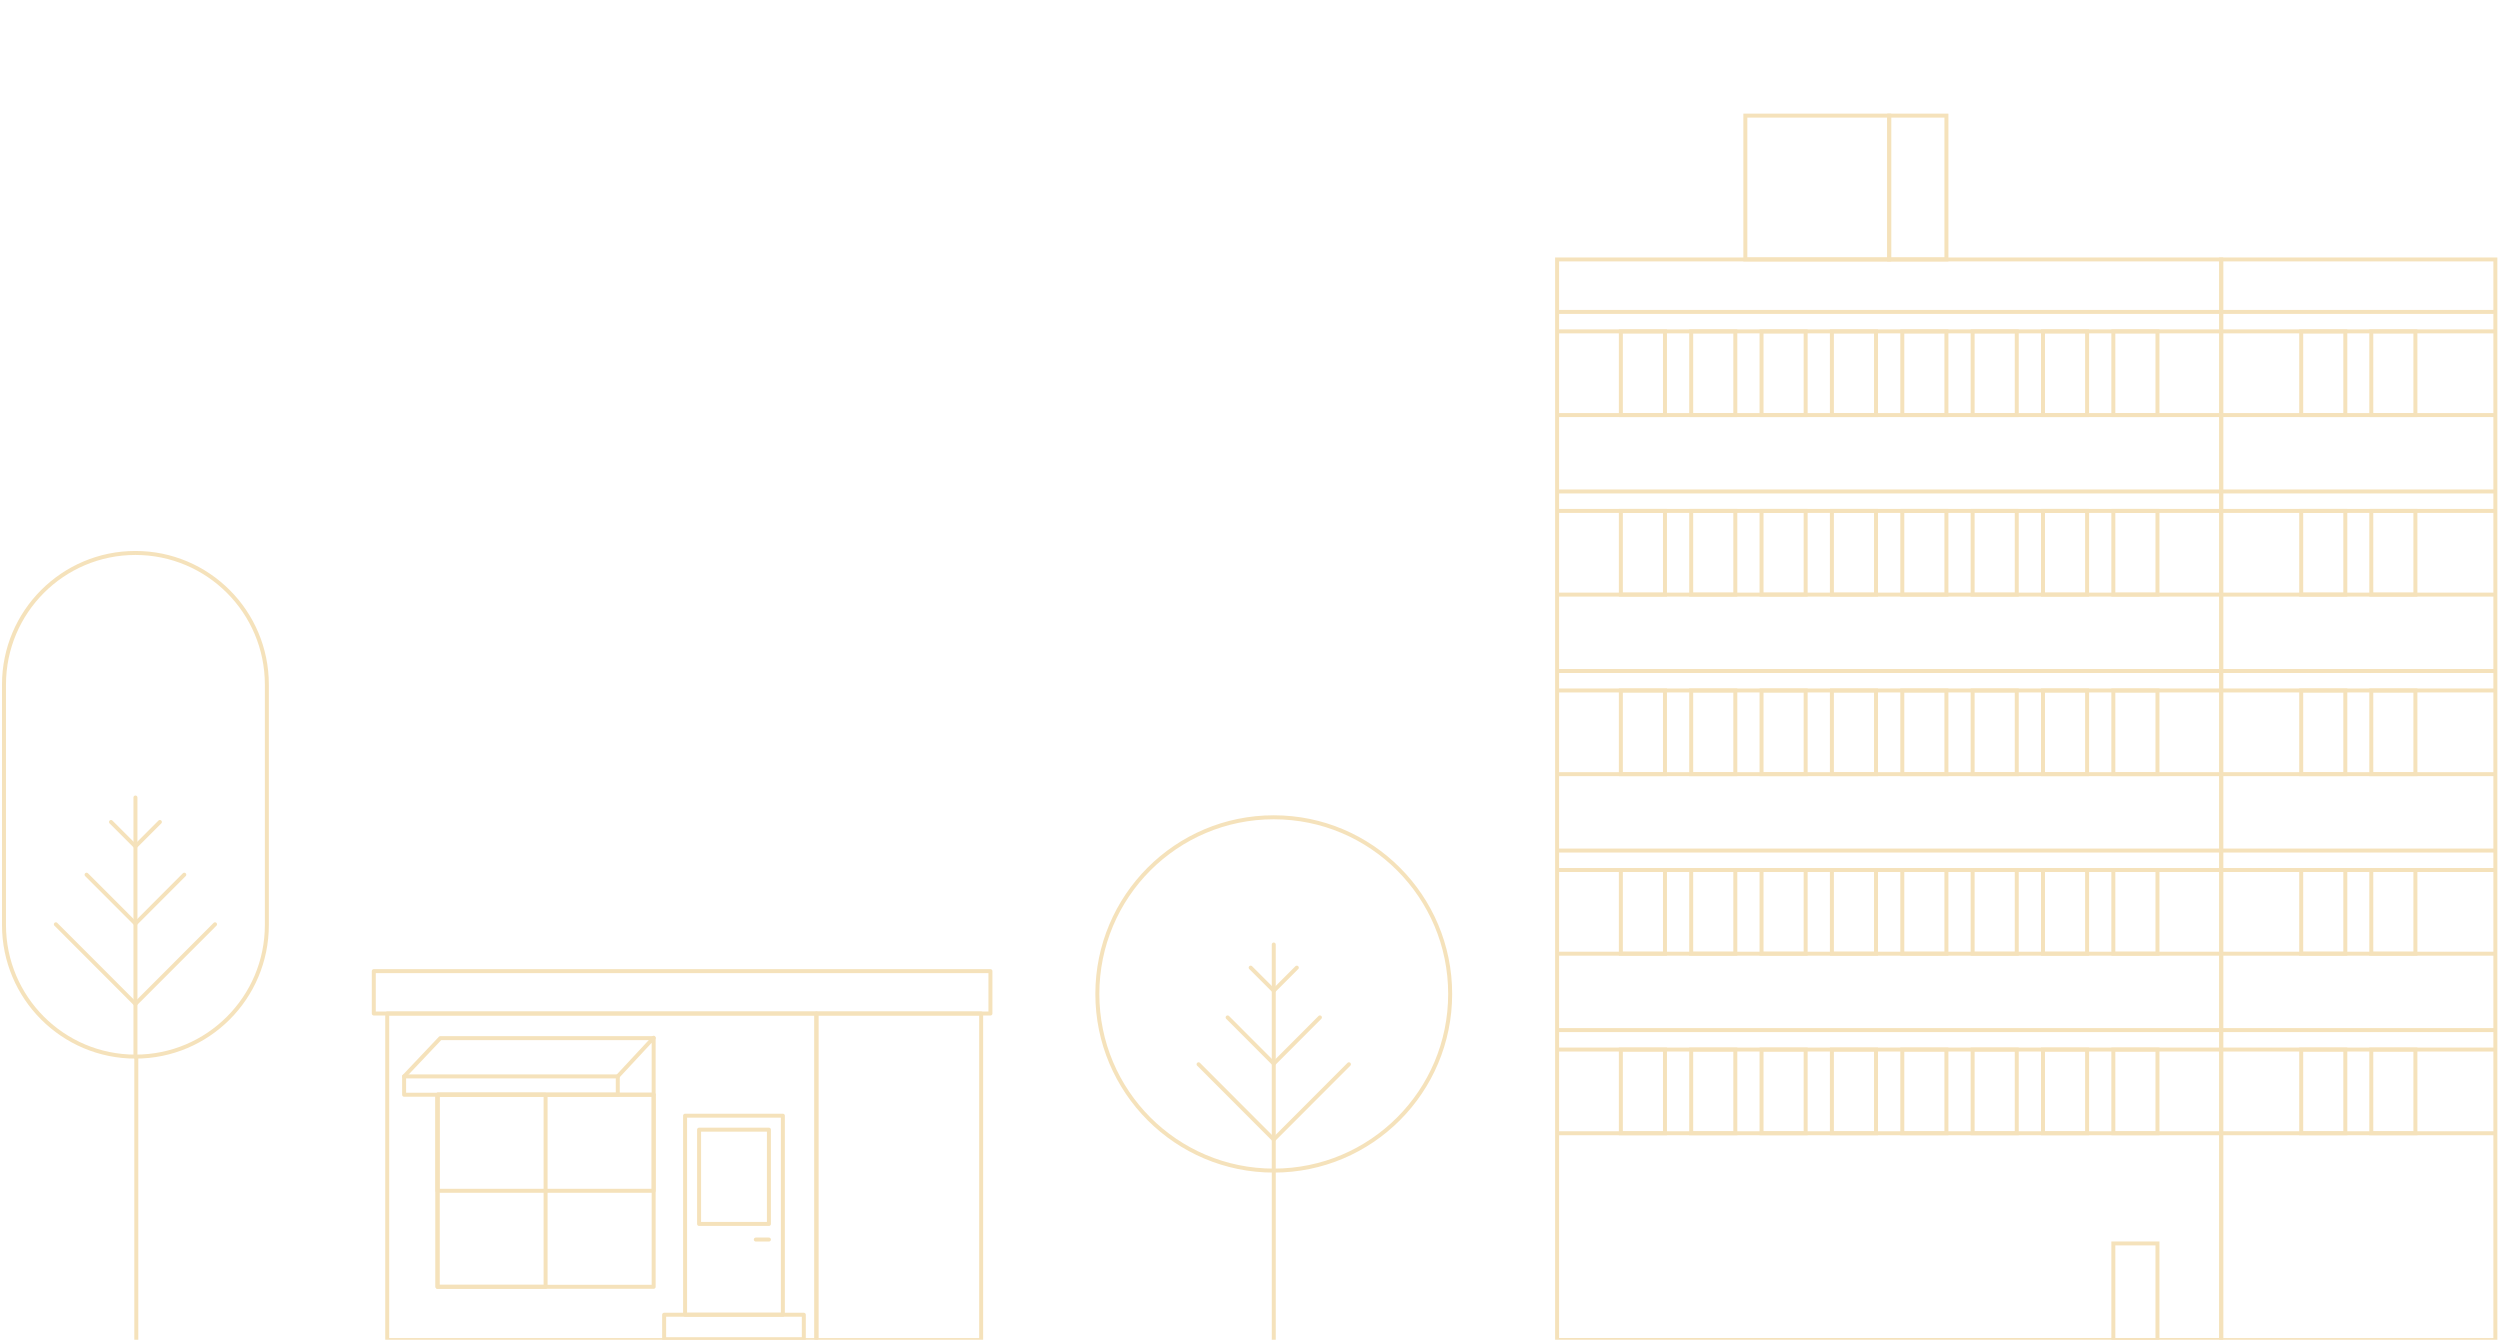 <svg width="627" height="336" viewBox="0 0 627 336" fill="none" xmlns="http://www.w3.org/2000/svg">
<path d="M66.927 171.697C66.927 153.464 52.169 138.683 33.964 138.683C15.758 138.683 1 153.464 1 171.697V231.983C1 250.216 15.758 264.997 33.964 264.997C52.169 264.997 66.927 250.216 66.927 231.983V171.697Z" stroke="#F5E2BB" stroke-miterlimit="10"/>
<path d="M33.969 200.016V265.005" stroke="#F5E2BB" stroke-linecap="round" stroke-linejoin="round"/>
<path d="M53.928 231.812L33.968 251.793L14.008 231.812" stroke="#F5E2BB" stroke-linecap="round" stroke-linejoin="round"/>
<path d="M46.219 219.372L33.969 231.64L21.711 219.372" stroke="#F5E2BB" stroke-linecap="round" stroke-linejoin="round"/>
<path d="M40.098 206.153L33.969 212.283L27.84 206.153" stroke="#F5E2BB" stroke-linecap="round" stroke-linejoin="round"/>
<path d="M34.184 264.987L34.184 336.077" stroke="#F5E2BB" stroke-miterlimit="10"/>
<path d="M204.753 254.191H97.117V336.079H204.753V254.191Z" stroke="#F5E2BB" stroke-linecap="round" stroke-linejoin="round"/>
<path d="M204.756 336.079H246.074V254.191H204.756V336.079Z" stroke="#F5E2BB" stroke-linecap="round" stroke-linejoin="round"/>
<path d="M154.939 269.959H101.352V274.563H154.939V269.959Z" stroke="#F5E2BB" stroke-linecap="round" stroke-linejoin="round"/>
<path d="M154.93 269.96L163.935 260.266V274.557" stroke="#F5E2BB" stroke-linecap="round" stroke-linejoin="round"/>
<path d="M101.352 269.959L110.44 260.361H163.938" stroke="#F5E2BB" stroke-linecap="round" stroke-linejoin="round"/>
<path d="M201.598 329.738H166.566V335.868H201.598V329.738Z" stroke="#F5E2BB" stroke-linecap="round" stroke-linejoin="round"/>
<path d="M196.342 279.818H171.82V329.738H196.342V279.818Z" stroke="#F5E2BB" stroke-linecap="round" stroke-linejoin="round"/>
<path d="M192.844 283.322H175.328V306.968H192.844V283.322Z" stroke="#F5E2BB" stroke-linecap="round" stroke-linejoin="round"/>
<path d="M189.555 310.879H192.843" stroke="#F5E2BB" stroke-linecap="round" stroke-linejoin="round"/>
<path d="M163.937 274.563H109.73V322.732H163.937V274.563Z" stroke="#F5E2BB" stroke-linecap="round" stroke-linejoin="round"/>
<path d="M136.834 274.563H109.73V322.732H136.834V274.563Z" stroke="#F5E2BB" stroke-linecap="round" stroke-linejoin="round"/>
<path d="M163.937 274.563H109.73V298.648H163.937V274.563Z" stroke="#F5E2BB" stroke-linecap="round" stroke-linejoin="round"/>
<path d="M248.399 243.56H93.746V254.191H248.399V243.56Z" stroke="#F5E2BB" stroke-linecap="round" stroke-linejoin="round"/>
<path d="M319.458 293.588C343.893 293.588 363.701 273.751 363.701 249.281C363.701 224.811 343.893 204.975 319.458 204.975C295.023 204.975 275.215 224.811 275.215 249.281C275.215 273.751 295.023 293.588 319.458 293.588Z" stroke="#F5E2BB" stroke-miterlimit="10"/>
<path d="M319.457 236.886V293.597" stroke="#F5E2BB" stroke-linecap="round" stroke-linejoin="round"/>
<path d="M338.309 266.92L319.455 285.801L300.602 266.92" stroke="#F5E2BB" stroke-linecap="round" stroke-linejoin="round"/>
<path d="M331.035 255.167L319.461 266.766L307.887 255.167" stroke="#F5E2BB" stroke-linecap="round" stroke-linejoin="round"/>
<path d="M325.242 242.685L319.459 248.476L313.668 242.685" stroke="#F5E2BB" stroke-linecap="round" stroke-linejoin="round"/>
<path d="M319.461 293.596V336.078" stroke="#F5E2BB" stroke-miterlimit="10"/>
<path d="M557.082 65.066H390.52V336.078H557.082V65.066Z" stroke="#F5E2BB" stroke-miterlimit="10"/>
<path d="M557.075 336.079H625.836V65.067H557.075V336.079Z" stroke="#F5E2BB" stroke-miterlimit="10"/>
<path d="M541.091 83.11H530.027V104.098H541.091V83.11Z" stroke="#F5E2BB" stroke-miterlimit="10"/>
<path d="M523.446 83.11H512.383V104.098H523.446V83.11Z" stroke="#F5E2BB" stroke-miterlimit="10"/>
<path d="M505.802 83.11H494.738V104.098H505.802V83.11Z" stroke="#F5E2BB" stroke-miterlimit="10"/>
<path d="M417.575 83.11H406.512V104.098H417.575V83.11Z" stroke="#F5E2BB" stroke-miterlimit="10"/>
<path d="M488.161 83.11H477.098V104.098H488.161V83.11Z" stroke="#F5E2BB" stroke-miterlimit="10"/>
<path d="M470.505 83.11H459.441V104.098H470.505V83.11Z" stroke="#F5E2BB" stroke-miterlimit="10"/>
<path d="M452.856 83.11H441.793V104.098H452.856V83.11Z" stroke="#F5E2BB" stroke-miterlimit="10"/>
<path d="M435.216 83.11H424.152V104.098H435.216V83.11Z" stroke="#F5E2BB" stroke-miterlimit="10"/>
<path d="M541.091 128.14H530.027V149.127H541.091V128.14Z" stroke="#F5E2BB" stroke-miterlimit="10"/>
<path d="M523.446 128.14H512.383V149.127H523.446V128.14Z" stroke="#F5E2BB" stroke-miterlimit="10"/>
<path d="M505.802 128.14H494.738V149.127H505.802V128.14Z" stroke="#F5E2BB" stroke-miterlimit="10"/>
<path d="M417.575 128.14H406.512V149.127H417.575V128.14Z" stroke="#F5E2BB" stroke-miterlimit="10"/>
<path d="M488.161 128.14H477.098V149.127H488.161V128.14Z" stroke="#F5E2BB" stroke-miterlimit="10"/>
<path d="M470.505 128.14H459.441V149.127H470.505V128.14Z" stroke="#F5E2BB" stroke-miterlimit="10"/>
<path d="M452.856 128.14H441.793V149.127H452.856V128.14Z" stroke="#F5E2BB" stroke-miterlimit="10"/>
<path d="M435.216 128.14H424.152V149.127H435.216V128.14Z" stroke="#F5E2BB" stroke-miterlimit="10"/>
<path d="M541.091 173.169H530.027V194.157H541.091V173.169Z" stroke="#F5E2BB" stroke-miterlimit="10"/>
<path d="M523.446 173.169H512.383V194.157H523.446V173.169Z" stroke="#F5E2BB" stroke-miterlimit="10"/>
<path d="M505.802 173.169H494.738V194.157H505.802V173.169Z" stroke="#F5E2BB" stroke-miterlimit="10"/>
<path d="M417.575 173.169H406.512V194.157H417.575V173.169Z" stroke="#F5E2BB" stroke-miterlimit="10"/>
<path d="M488.161 173.169H477.098V194.157H488.161V173.169Z" stroke="#F5E2BB" stroke-miterlimit="10"/>
<path d="M470.505 173.169H459.441V194.157H470.505V173.169Z" stroke="#F5E2BB" stroke-miterlimit="10"/>
<path d="M452.856 173.169H441.793V194.157H452.856V173.169Z" stroke="#F5E2BB" stroke-miterlimit="10"/>
<path d="M435.216 173.169H424.152V194.157H435.216V173.169Z" stroke="#F5E2BB" stroke-miterlimit="10"/>
<path d="M541.091 218.199H530.027V239.186H541.091V218.199Z" stroke="#F5E2BB" stroke-miterlimit="10"/>
<path d="M523.446 218.199H512.383V239.186H523.446V218.199Z" stroke="#F5E2BB" stroke-miterlimit="10"/>
<path d="M505.802 218.199H494.738V239.186H505.802V218.199Z" stroke="#F5E2BB" stroke-miterlimit="10"/>
<path d="M417.575 218.199H406.512V239.186H417.575V218.199Z" stroke="#F5E2BB" stroke-miterlimit="10"/>
<path d="M488.161 218.199H477.098V239.186H488.161V218.199Z" stroke="#F5E2BB" stroke-miterlimit="10"/>
<path d="M470.505 218.199H459.441V239.186H470.505V218.199Z" stroke="#F5E2BB" stroke-miterlimit="10"/>
<path d="M452.856 218.199H441.793V239.186H452.856V218.199Z" stroke="#F5E2BB" stroke-miterlimit="10"/>
<path d="M435.216 218.199H424.152V239.186H435.216V218.199Z" stroke="#F5E2BB" stroke-miterlimit="10"/>
<path d="M541.091 263.228H530.027V284.216H541.091V263.228Z" stroke="#F5E2BB" stroke-miterlimit="10"/>
<path d="M523.446 263.228H512.383V284.216H523.446V263.228Z" stroke="#F5E2BB" stroke-miterlimit="10"/>
<path d="M505.802 263.228H494.738V284.216H505.802V263.228Z" stroke="#F5E2BB" stroke-miterlimit="10"/>
<path d="M417.575 263.228H406.512V284.216H417.575V263.228Z" stroke="#F5E2BB" stroke-miterlimit="10"/>
<path d="M488.161 263.228H477.098V284.216H488.161V263.228Z" stroke="#F5E2BB" stroke-miterlimit="10"/>
<path d="M470.505 263.228H459.441V284.216H470.505V263.228Z" stroke="#F5E2BB" stroke-miterlimit="10"/>
<path d="M452.856 263.228H441.793V284.216H452.856V263.228Z" stroke="#F5E2BB" stroke-miterlimit="10"/>
<path d="M435.216 263.228H424.152V284.216H435.216V263.228Z" stroke="#F5E2BB" stroke-miterlimit="10"/>
<path d="M473.801 29H437.734V65.066H473.801V29Z" stroke="#F5E2BB" stroke-miterlimit="10"/>
<path d="M473.81 65.066H488.164V29H473.81V65.066Z" stroke="#F5E2BB" stroke-miterlimit="10"/>
<path d="M390.52 104.098H625.842" stroke="#F5E2BB" stroke-miterlimit="10"/>
<path d="M390.52 149.127H625.842" stroke="#F5E2BB" stroke-miterlimit="10"/>
<path d="M390.52 194.157H625.842" stroke="#F5E2BB" stroke-miterlimit="10"/>
<path d="M390.52 239.187H625.842" stroke="#F5E2BB" stroke-miterlimit="10"/>
<path d="M390.52 284.216H625.842" stroke="#F5E2BB" stroke-miterlimit="10"/>
<path d="M390.52 83.11H625.842" stroke="#F5E2BB" stroke-miterlimit="10"/>
<path d="M390.52 78.23H625.842" stroke="#F5E2BB" stroke-miterlimit="10"/>
<path d="M390.52 128.14H625.842" stroke="#F5E2BB" stroke-miterlimit="10"/>
<path d="M390.52 123.259H625.842" stroke="#F5E2BB" stroke-miterlimit="10"/>
<path d="M390.52 173.17H625.842" stroke="#F5E2BB" stroke-miterlimit="10"/>
<path d="M390.52 168.289H625.842" stroke="#F5E2BB" stroke-miterlimit="10"/>
<path d="M390.52 218.198H625.842" stroke="#F5E2BB" stroke-miterlimit="10"/>
<path d="M390.52 213.318H625.842" stroke="#F5E2BB" stroke-miterlimit="10"/>
<path d="M390.52 263.228H625.842" stroke="#F5E2BB" stroke-miterlimit="10"/>
<path d="M390.52 258.347H625.842" stroke="#F5E2BB" stroke-miterlimit="10"/>
<path d="M588.204 83.11H577.141V104.098H588.204V83.11Z" stroke="#F5E2BB" stroke-miterlimit="10"/>
<path d="M605.782 83.11H594.719V104.098H605.782V83.11Z" stroke="#F5E2BB" stroke-miterlimit="10"/>
<path d="M588.204 128.14H577.141V149.128H588.204V128.14Z" stroke="#F5E2BB" stroke-miterlimit="10"/>
<path d="M605.782 128.14H594.719V149.128H605.782V128.14Z" stroke="#F5E2BB" stroke-miterlimit="10"/>
<path d="M588.204 173.17H577.141V194.157H588.204V173.17Z" stroke="#F5E2BB" stroke-miterlimit="10"/>
<path d="M605.782 173.17H594.719V194.157H605.782V173.17Z" stroke="#F5E2BB" stroke-miterlimit="10"/>
<path d="M588.204 218.198H577.141V239.186H588.204V218.198Z" stroke="#F5E2BB" stroke-miterlimit="10"/>
<path d="M605.782 218.198H594.719V239.186H605.782V218.198Z" stroke="#F5E2BB" stroke-miterlimit="10"/>
<path d="M588.204 263.228H577.141V284.216H588.204V263.228Z" stroke="#F5E2BB" stroke-miterlimit="10"/>
<path d="M605.782 263.228H594.719V284.216H605.782V263.228Z" stroke="#F5E2BB" stroke-miterlimit="10"/>
<path d="M541.091 311.852H530.027V336.078H541.091V311.852Z" stroke="#F5E2BB" stroke-miterlimit="10"/>
</svg>
